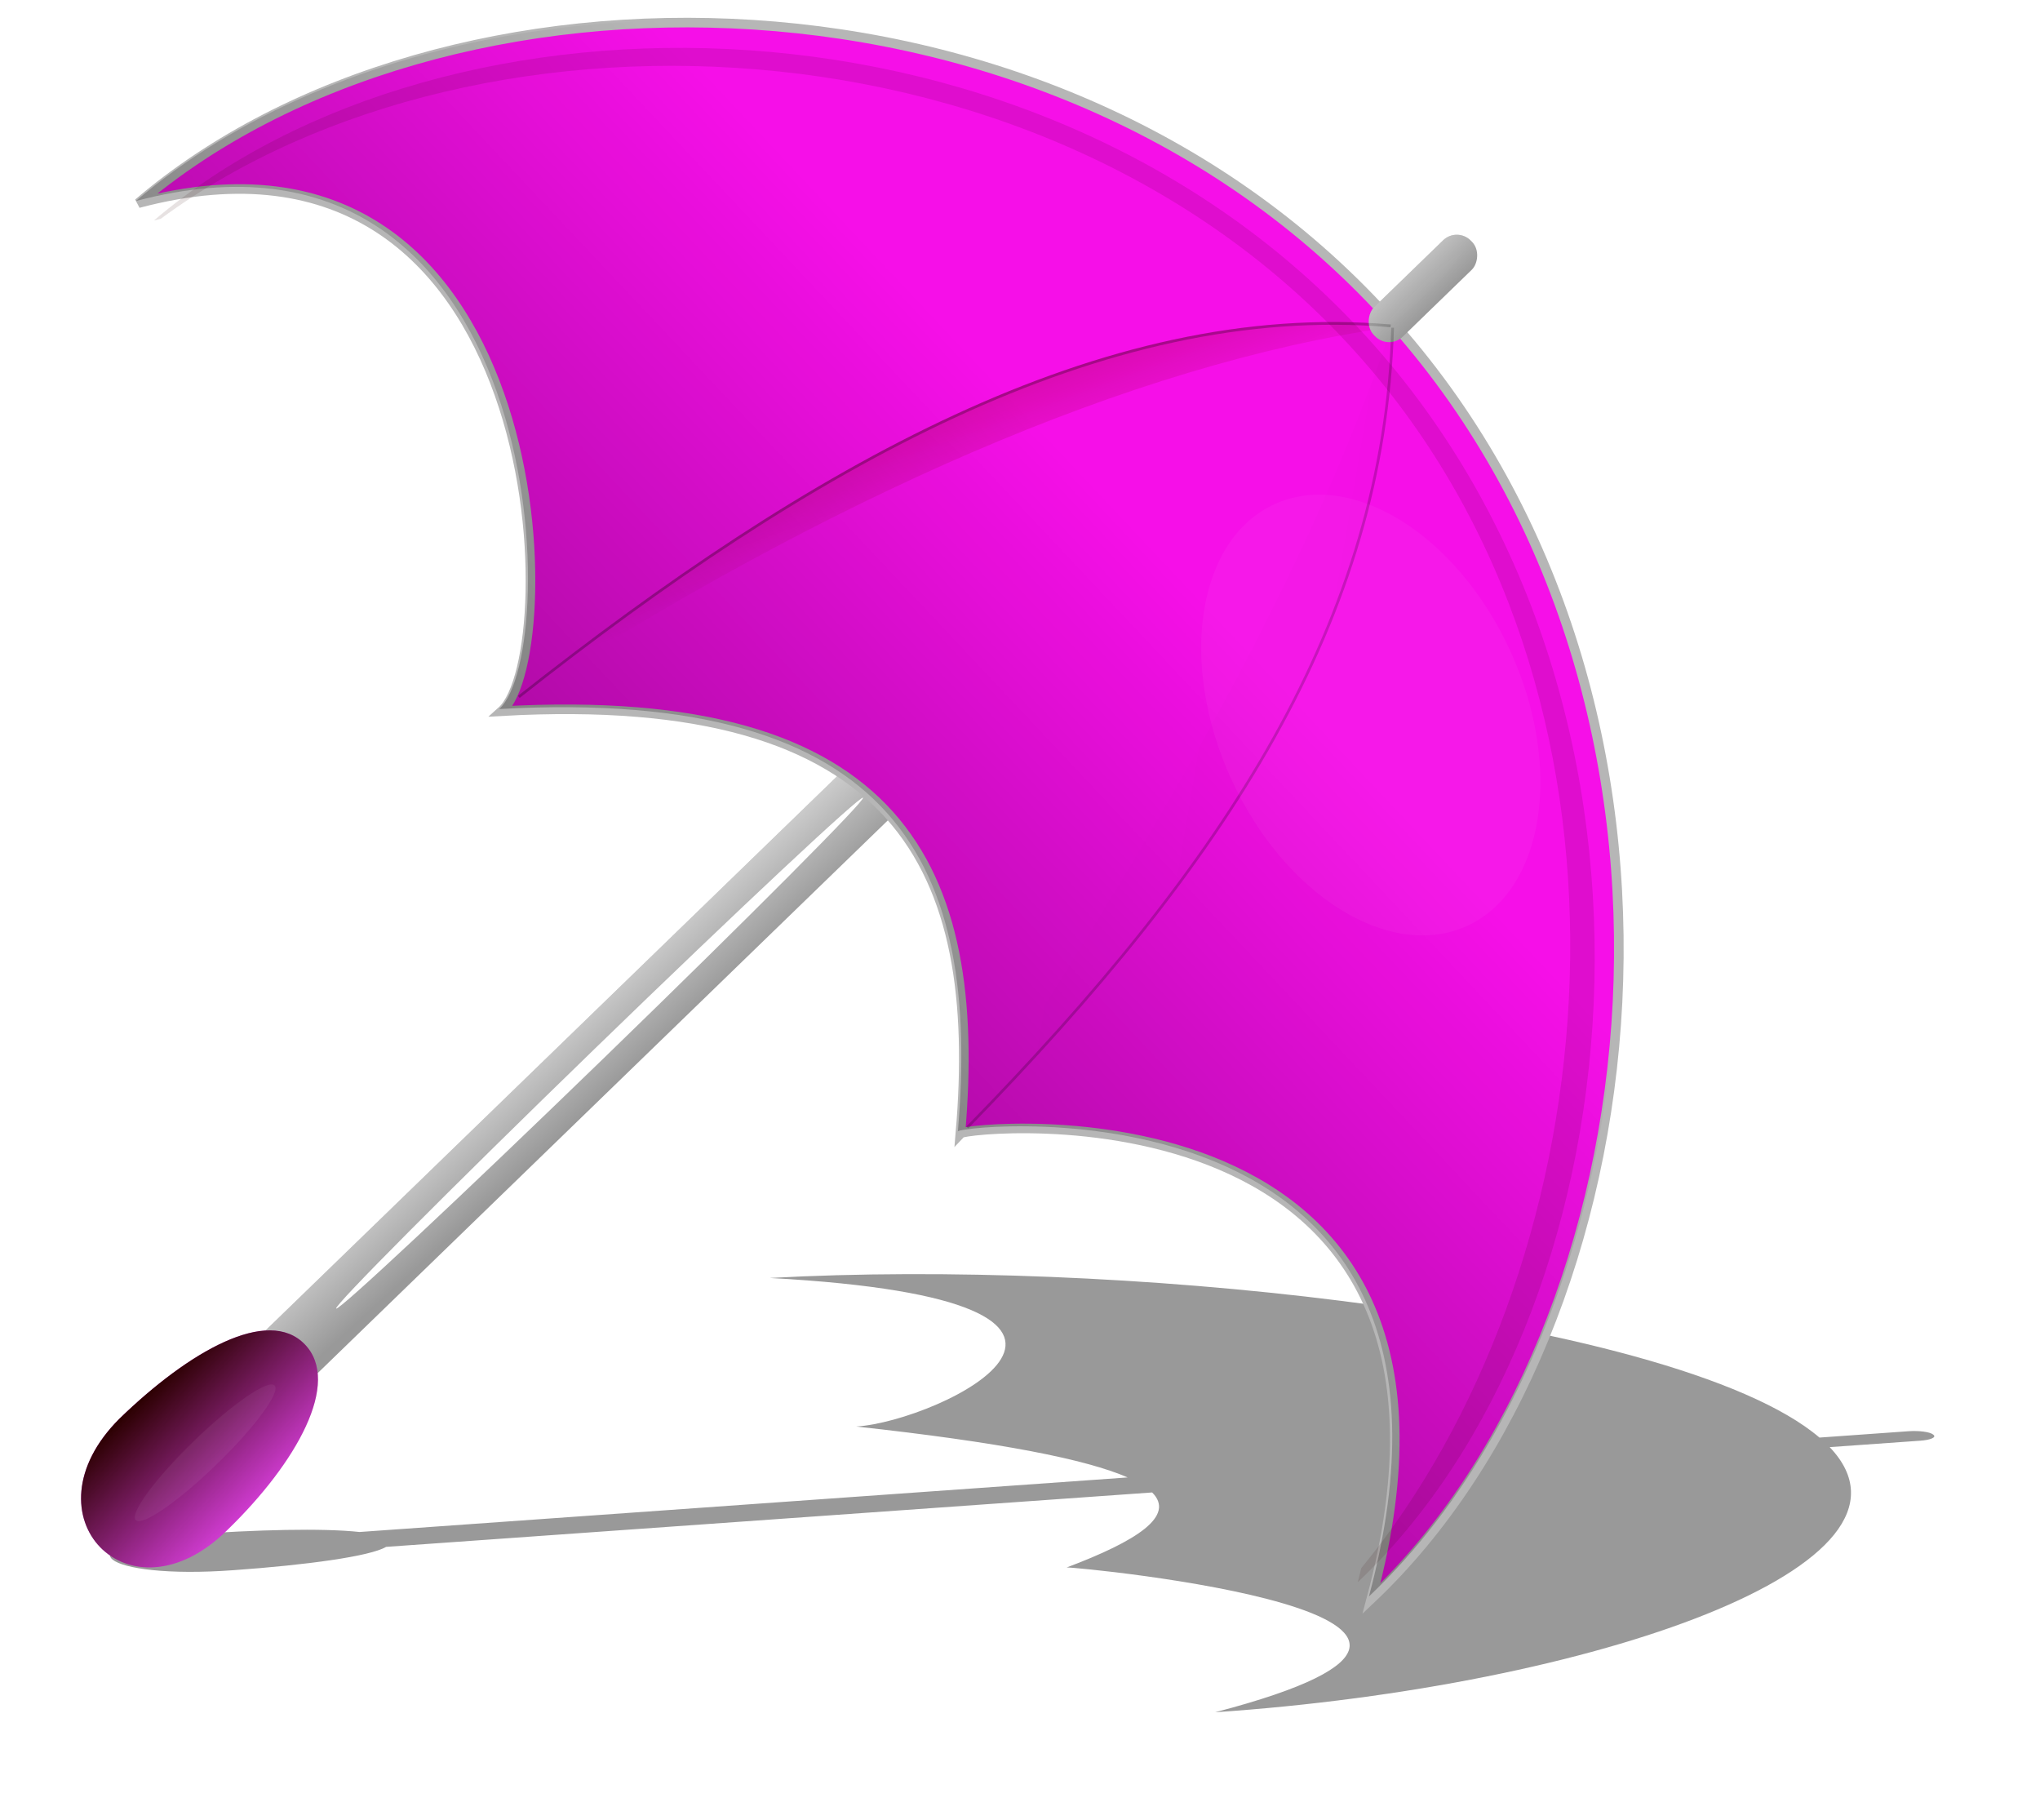 <?xml version="1.0" encoding="UTF-8" standalone="no"?>
<!-- Created with Inkscape (http://www.inkscape.org/) -->

<!-- Design by gsagri04(gsagri04@gmail.com) -->

<svg
   xmlns:dc="http://purl.org/dc/elements/1.1/"
   xmlns:cc="http://creativecommons.org/ns#"
   xmlns:rdf="http://www.w3.org/1999/02/22-rdf-syntax-ns#"
   xmlns:svg="http://www.w3.org/2000/svg"
   xmlns="http://www.w3.org/2000/svg"
   xmlns:xlink="http://www.w3.org/1999/xlink"
   xmlns:sodipodi="http://sodipodi.sourceforge.net/DTD/sodipodi-0.dtd"
   xmlns:inkscape="http://www.inkscape.org/namespaces/inkscape"
   width="338.39"
   height="301.825"
   id="svg4269"
   version="1.1"
   inkscape:version="0.48.4 r9939"
   sodipodi:docname="umbrella_open_on_floor_yellow.svg">
  <title
     id="title3044">umbrella open on floor pink</title>
  <defs
     id="defs4271">
    <filter
       color-interpolation-filters="sRGB"
       inkscape:collect="always"
       id="filter4156"
       x="-0.06"
       width="1.119"
       y="-0.248"
       height="1.496">
      <feGaussianBlur
         inkscape:collect="always"
         stdDeviation="19.245"
         id="feGaussianBlur4158" />
    </filter>
    <linearGradient
       inkscape:collect="always"
       xlink:href="#linearGradient3933"
       id="linearGradient4181"
       gradientUnits="userSpaceOnUse"
       x1="454.312"
       y1="502.401"
       x2="521.611"
       y2="504.25" />
    <linearGradient
       inkscape:collect="always"
       id="linearGradient3933">
      <stop
         style="stop-color:#ffffff;stop-opacity:1;"
         offset="0"
         id="stop3935" />
      <stop
         style="stop-color:#ffffff;stop-opacity:0;"
         offset="1"
         id="stop3937" />
    </linearGradient>
    <linearGradient
       inkscape:collect="always"
       xlink:href="#linearGradient3840"
       id="linearGradient4183"
       gradientUnits="userSpaceOnUse"
       x1="267.536"
       y1="192.108"
       x2="413.112"
       y2="252.509" />
    <linearGradient
       inkscape:collect="always"
       id="linearGradient3840">
      <stop
         style="stop-color:#800000;stop-opacity:1;"
         offset="0"
         id="stop3842" />
      <stop
         style="stop-color:#800000;stop-opacity:0;"
         offset="1"
         id="stop3844" />
    </linearGradient>
    <filter
       color-interpolation-filters="sRGB"
       inkscape:collect="always"
       id="filter3856">
      <feGaussianBlur
         inkscape:collect="always"
         stdDeviation="2.196"
         id="feGaussianBlur3858" />
    </filter>
    <linearGradient
       inkscape:collect="always"
       xlink:href="#linearGradient3826"
       id="linearGradient4185"
       gradientUnits="userSpaceOnUse"
       x1="702.564"
       y1="153.758"
       x2="490.349"
       y2="328.921" />
    <linearGradient
       inkscape:collect="always"
       id="linearGradient3826">
      <stop
         style="stop-color:#000000;stop-opacity:1;"
         offset="0"
         id="stop3828" />
      <stop
         style="stop-color:#000000;stop-opacity:0;"
         offset="1"
         id="stop3830" />
    </linearGradient>
    <filter
       color-interpolation-filters="sRGB"
       inkscape:collect="always"
       id="filter3784">
      <feGaussianBlur
         inkscape:collect="always"
         stdDeviation="2.844"
         id="feGaussianBlur3786" />
    </filter>
    <filter
       color-interpolation-filters="sRGB"
       inkscape:collect="always"
       id="filter3776">
      <feGaussianBlur
         inkscape:collect="always"
         stdDeviation="2.466"
         id="feGaussianBlur3778" />
    </filter>
    <linearGradient
       inkscape:collect="always"
       xlink:href="#linearGradient3790"
       id="linearGradient4187"
       gradientUnits="userSpaceOnUse"
       gradientTransform="matrix(1.14,0.052,-0.044,1.181,2.302,-139.228)"
       x1="492.456"
       y1="536.675"
       x2="483.544"
       y2="235.676" />
    <linearGradient
       inkscape:collect="always"
       id="linearGradient3790">
      <stop
         style="stop-color:#000000;stop-opacity:1;"
         offset="0"
         id="stop3792" />
      <stop
         style="stop-color:#000000;stop-opacity:0;"
         offset="1"
         id="stop3794" />
    </linearGradient>
    <filter
       color-interpolation-filters="sRGB"
       inkscape:collect="always"
       id="filter3866">
      <feGaussianBlur
         inkscape:collect="always"
         stdDeviation="7.526"
         id="feGaussianBlur3868" />
    </filter>
    <filter
       color-interpolation-filters="sRGB"
       inkscape:collect="always"
       id="filter3910"
       x="-0.398"
       width="1.796"
       y="-0.544"
       height="2.088">
      <feGaussianBlur
         inkscape:collect="always"
         stdDeviation="31.645"
         id="feGaussianBlur3912" />
    </filter>
    <filter
       color-interpolation-filters="sRGB"
       inkscape:collect="always"
       id="filter3943"
       x="-1.65"
       width="4.3"
       y="-0.031"
       height="1.061">
      <feGaussianBlur
         inkscape:collect="always"
         stdDeviation="3.813"
         id="feGaussianBlur3945" />
    </filter>
    <linearGradient
       inkscape:collect="always"
       xlink:href="#linearGradient3949"
       id="linearGradient4189"
       gradientUnits="userSpaceOnUse"
       x1="476.832"
       y1="720.616"
       x2="542.78"
       y2="720.616" />
    <linearGradient
       inkscape:collect="always"
       id="linearGradient3949">
      <stop
         style="stop-color:#2b0000;stop-opacity:1;"
         offset="0"
         id="stop3951" />
      <stop
         style="stop-color:#2b0000;stop-opacity:0;"
         offset="1"
         id="stop3953" />
    </linearGradient>
    <filter
       color-interpolation-filters="sRGB"
       inkscape:collect="always"
       id="filter3963"
       x="-1.646"
       width="4.291"
       y="-0.129"
       height="1.259">
      <feGaussianBlur
         inkscape:collect="always"
         stdDeviation="4.437"
         id="feGaussianBlur3965" />
    </filter>
    <linearGradient
       inkscape:collect="always"
       xlink:href="#linearGradient3969"
       id="linearGradient4191"
       gradientUnits="userSpaceOnUse"
       x1="478.991"
       y1="5.32"
       x2="526.36"
       y2="5.32" />
    <linearGradient
       inkscape:collect="always"
       id="linearGradient3969">
      <stop
         style="stop-color:#ffffff;stop-opacity:1;"
         offset="0"
         id="stop3971" />
      <stop
         style="stop-color:#ffffff;stop-opacity:0;"
         offset="1"
         id="stop3973" />
    </linearGradient>
    <filter
       color-interpolation-filters="sRGB"
       inkscape:collect="always"
       id="filter3983"
       x="-1.555"
       width="4.111"
       y="-0.118"
       height="1.236">
      <feGaussianBlur
         inkscape:collect="always"
         stdDeviation="2.641"
         id="feGaussianBlur3985" />
    </filter>
  </defs>
  <sodipodi:namedview
     id="base"
     pagecolor="#ffffff"
     bordercolor="#666666"
     borderopacity="1.0"
     inkscape:pageopacity="0.0"
     inkscape:pageshadow="2"
     inkscape:zoom="1.01"
     inkscape:cx="198.39586"
     inkscape:cy="93.458513"
     inkscape:document-units="px"
     inkscape:current-layer="layer1"
     showgrid="false"
     fit-margin-top="0"
     fit-margin-left="0"
     fit-margin-right="0"
     fit-margin-bottom="0"
     inkscape:window-width="1202"
     inkscape:window-height="986"
     inkscape:window-x="439"
     inkscape:window-y="-3"
     inkscape:window-maximized="0" />
  <g
     inkscape:label="Layer 1"
     inkscape:groupmode="layer"
     id="layer1"
     transform="translate(-5.091,-7.164)">
    <g
       id="g4160"
       transform="matrix(0.39,0,0,0.39,-296.177,94.722)">
      <path
         inkscape:connector-curvature="0"
         id="rect4020"
         d="m 1342.597,328.643 c -79.482,-10.028 -168.129,-13.786 -242.703,-9.694 177.516,9.692 72.579,60.977 36.744,63.175 61.51,6.716 97.803,13.948 115.47,21.653 l -326.689,23.195 c -15.808,-1.705 -43.906,-0.967 -72.363,1.054 -55.987,4.181 -37.337,19.33 18.721,15.191 31.16,-2.213 58.16,-5.898 64.912,-9.913 l 325.832,-23.141 c 9.999,9.941 -6.349,20.6 -36.355,31.9 3.824,-0.331 220.476,20.497 63.15,61.567 161.07,-10.936 309.041,-62.778 261.37,-112.747 l 38.515,-2.729 c 4.439,-0.315 6.96,-1.426 5.648,-2.492 l -0.237,-0.182 c -1.313,-1.066 -5.938,-1.672 -10.377,-1.356 l -37.883,2.698 c -30.757,-26.234 -111.002,-46.475 -203.755,-58.178 z"
         style="fill:#999999;fill-opacity:1;stroke:none;filter:url(#filter4156)" />
      <g
         transform="matrix(0.696,0.718,-0.718,0.696,1021.264,-477.195)"
         id="g3987">
        <rect
           style="fill:#999999;fill-opacity:1;stroke:none"
           id="rect3878"
           width="28.473"
           height="509.673"
           x="493.138"
           y="249.413" />
        <rect
           y="249.413"
           x="493.138"
           height="509.673"
           width="28.473"
           id="rect3931"
           style="fill:url(#linearGradient4181);fill-opacity:1;stroke:none" />
        <path
           style="fill:#f60fe8;fill-opacity:1;stroke:#b6b6b6;stroke-opacity:1;stroke-width:4.08;stroke-miterlimit:4;stroke-dasharray:none;opacity:1"
           d="M 520.562,24.759 C 304.727,14.823 121.864,203.933 111.256,372.42 200.296,213.635 375.34,374.833 373.955,411.792 485.513,283.104 564.803,311.696 638.695,396.701 638.456,392.643 783.035,209.476 902.414,408.841 904.442,239.959 736.397,34.695 520.562,24.759 z"
           id="path3767"
           inkscape:connector-curvature="0"
           sodipodi:nodetypes="sccccs" />
        <path
           style="font-size:medium;font-style:normal;font-variant:normal;font-weight:normal;font-stretch:normal;text-indent:0;text-align:start;text-decoration:none;line-height:normal;letter-spacing:normal;word-spacing:normal;text-transform:none;direction:ltr;block-progression:tb;writing-mode:lr-tb;text-anchor:start;baseline-shift:baseline;color:#000000;fill:url(#linearGradient4183);fill-opacity:1;stroke:none;stroke-width:1px;marker:none;visibility:visible;display:inline;overflow:visible;filter:url(#filter3856);enable-background:accumulate;font-family:Sans;-inkscape-font-specification:Sans"
           d="m 456.719,119.75 c -79.105,72.14 -105.765,190.531 -114.688,323.844 l 1,0.062 C 364.38,313.989 402.926,199.292 457.406,120.5 z"
           id="path3834"
           inkscape:connector-curvature="0"
           sodipodi:nodetypes="ccccc"
           transform="matrix(1.14,0.052,-0.044,1.181,3.709,-139.37)" />
        <path
           style="font-size:medium;font-style:normal;font-variant:normal;font-weight:normal;font-stretch:normal;text-indent:0;text-align:start;text-decoration:none;line-height:normal;letter-spacing:normal;word-spacing:normal;text-transform:none;direction:ltr;block-progression:tb;writing-mode:lr-tb;text-anchor:start;baseline-shift:baseline;opacity:0.161;color:#000000;fill:url(#linearGradient4185);fill-opacity:1;stroke:none;stroke-width:1px;marker:none;visibility:visible;display:inline;overflow:visible;filter:url(#filter3784);enable-background:accumulate;font-family:Sans;-inkscape-font-specification:Sans"
           d="m 458.406,119.656 -0.688,0.75 c 48.126,82.108 80.905,180.346 115.406,305.031 l 1,-0.062 C 565.202,292.057 537.479,191.766 458.406,119.656 z"
           id="path3820"
           inkscape:connector-curvature="0"
           sodipodi:nodetypes="ccccc"
           transform="matrix(1.14,0.052,-0.044,1.181,3.709,-139.37)" />
        <rect
           y="-23.45"
           x="508.873"
           height="57.54"
           width="17.488"
           id="rect3927"
           style="fill:#999999;fill-opacity:1;stroke:none"
           ry="8.355" />
        <path
           style="opacity:0.5;fill:none;stroke:#000000;stroke-width:1px;stroke-linecap:butt;stroke-linejoin:miter;stroke-opacity:1;filter:url(#filter3776)"
           d="M 457.06,120.121 C 378.115,192.115 351.442,310.35 342.522,443.615"
           id="path3772"
           inkscape:connector-curvature="0"
           sodipodi:nodetypes="cc"
           transform="matrix(1.14,0.052,-0.044,1.181,3.709,-139.37)" />
        <path
           sodipodi:nodetypes="cc"
           inkscape:connector-curvature="0"
           id="path3774"
           d="m 458.067,120.034 c 78.945,71.994 106.625,172.108 115.545,305.374"
           style="opacity:0.445;fill:none;stroke:#000000;stroke-width:1px;stroke-linecap:butt;stroke-linejoin:miter;stroke-opacity:1;filter:url(#filter3784)"
           transform="matrix(1.14,0.052,-0.044,1.181,3.709,-139.37)" />
        <path
           style="opacity:0.4;fill:url(#linearGradient4187);fill-opacity:1;stroke:none"
           d="M 318.873,73.537 C 200.275,139.184 116.925,260.421 109.865,372.555 198.905,213.771 373.947,374.978 372.563,411.937 484.121,283.249 563.409,311.832 637.301,396.836 637.062,392.778 781.64,209.611 901.019,408.976 902.368,296.579 828.357,168.098 715.091,91.777 L 318.873,73.537 z"
           id="path3788"
           inkscape:connector-curvature="0" />
        <path
           style="opacity:0.339;fill:#2b0000;fill-opacity:1;stroke:none;filter:url(#filter3866)"
           d="m 456.809,118.609 c -189.262,0 -343.144,166.942 -346.906,309.75 0.417,-0.789 0.828,-1.572 1.25,-2.344 14.589,-147.369 174.207,-309.355 360.531,-300.188 171.355,8.431 307.172,158.76 328.906,298.094 1.024,1.454 2.071,2.928 3.094,4.438 -3.762,-142.808 -157.613,-309.75 -346.875,-309.75 z"
           id="path3860"
           inkscape:connector-curvature="0"
           transform="matrix(1.113,0.051,-0.043,1.141,17.279,-121.572)" />
        <path
           sodipodi:type="arc"
           style="opacity:0.197;fill:#ffffff;fill-opacity:1;stroke:none;filter:url(#filter3910)"
           id="path3904"
           sodipodi:cx="684.94232"
           sodipodi:cy="178.71794"
           sodipodi:rx="98.595131"
           sodipodi:ry="65.294785"
           d="m 783.537,178.718 c 0,36.061 -44.143,65.295 -98.595,65.295 -54.453,0 -98.595,-29.233 -98.595,-65.295 0,-36.061 44.143,-65.295 98.595,-65.295 54.453,0 98.595,29.233 98.595,65.295 z"
           transform="matrix(0.942,0.335,-0.335,0.942,47.087,-250.286)" />
        <path
           style="fill:#cf3bd0;fill-opacity:1;stroke:none"
           d="m 476.832,737.911 c 0,-41.061 9.58,-78.566 32.142,-78.566 22.562,0 33.801,37.505 33.801,78.566 0.628,58.644 -65.123,58.626 -65.943,0 z"
           id="path3924"
           inkscape:connector-curvature="0"
           sodipodi:nodetypes="cscc" />
        <path
           sodipodi:type="arc"
           style="fill:#ffffff;fill-opacity:1;stroke:none;filter:url(#filter3943)"
           id="path3941"
           sodipodi:cx="509.35632"
           sodipodi:cy="489.3894"
           sodipodi:rx="2.7732649"
           sodipodi:ry="149.7563"
           d="m 512.13,489.389 c 0,82.708 -1.242,149.756 -2.773,149.756 -1.532,0 -2.773,-67.048 -2.773,-149.756 0,-82.708 1.242,-149.756 2.773,-149.756 1.532,0 2.773,67.048 2.773,149.756 z"
           transform="matrix(1,0,0,1.042,-2,-26.822)" />
        <path
           sodipodi:nodetypes="cscc"
           inkscape:connector-curvature="0"
           id="path3947"
           d="m 476.832,737.911 c 0,-41.061 9.58,-78.566 32.142,-78.566 22.562,0 33.801,37.505 33.801,78.566 0.628,58.644 -65.123,58.626 -65.943,0 z"
           style="fill:url(#linearGradient4189);fill-opacity:1;stroke:none" />
        <path
           sodipodi:type="arc"
           style="opacity:0.234;fill:#ffffff;fill-opacity:1;stroke:none;filter:url(#filter3963)"
           id="path3957"
           sodipodi:cx="508.89413"
           sodipodi:cy="721.88147"
           sodipodi:rx="3.2354758"
           sodipodi:ry="41.136765"
           d="m 512.13,721.881 c 0,22.719 -1.449,41.137 -3.235,41.137 -1.787,0 -3.235,-18.418 -3.235,-41.137 0,-22.719 1.449,-41.137 3.235,-41.137 1.787,0 3.235,18.418 3.235,41.137 z"
           transform="matrix(2.145,0,0,1,-578.954,0)" />
        <rect
           ry="8.355"
           style="fill:url(#linearGradient4191);fill-opacity:1;stroke:none"
           id="rect3967"
           width="17.488"
           height="57.54"
           x="508.873"
           y="-23.45" />
        <path
           sodipodi:type="arc"
           style="opacity:0.11;fill:#ffffff;fill-opacity:1;stroke:none;filter:url(#filter3983)"
           id="path3977"
           sodipodi:cx="518.84967"
           sodipodi:cy="83.593788"
           sodipodi:rx="2.0373678"
           sodipodi:ry="26.825342"
           d="m 520.887,83.594 c 0,14.815 -0.912,26.825 -2.037,26.825 -1.125,0 -2.037,-12.01 -2.037,-26.825 0,-14.815 0.912,-26.825 2.037,-26.825 1.125,0 2.037,12.01 2.037,26.825 z"
           transform="matrix(1,0,0,0.81,-0.679,-61.887)" />
      </g>
    </g>
  </g>
</svg>
